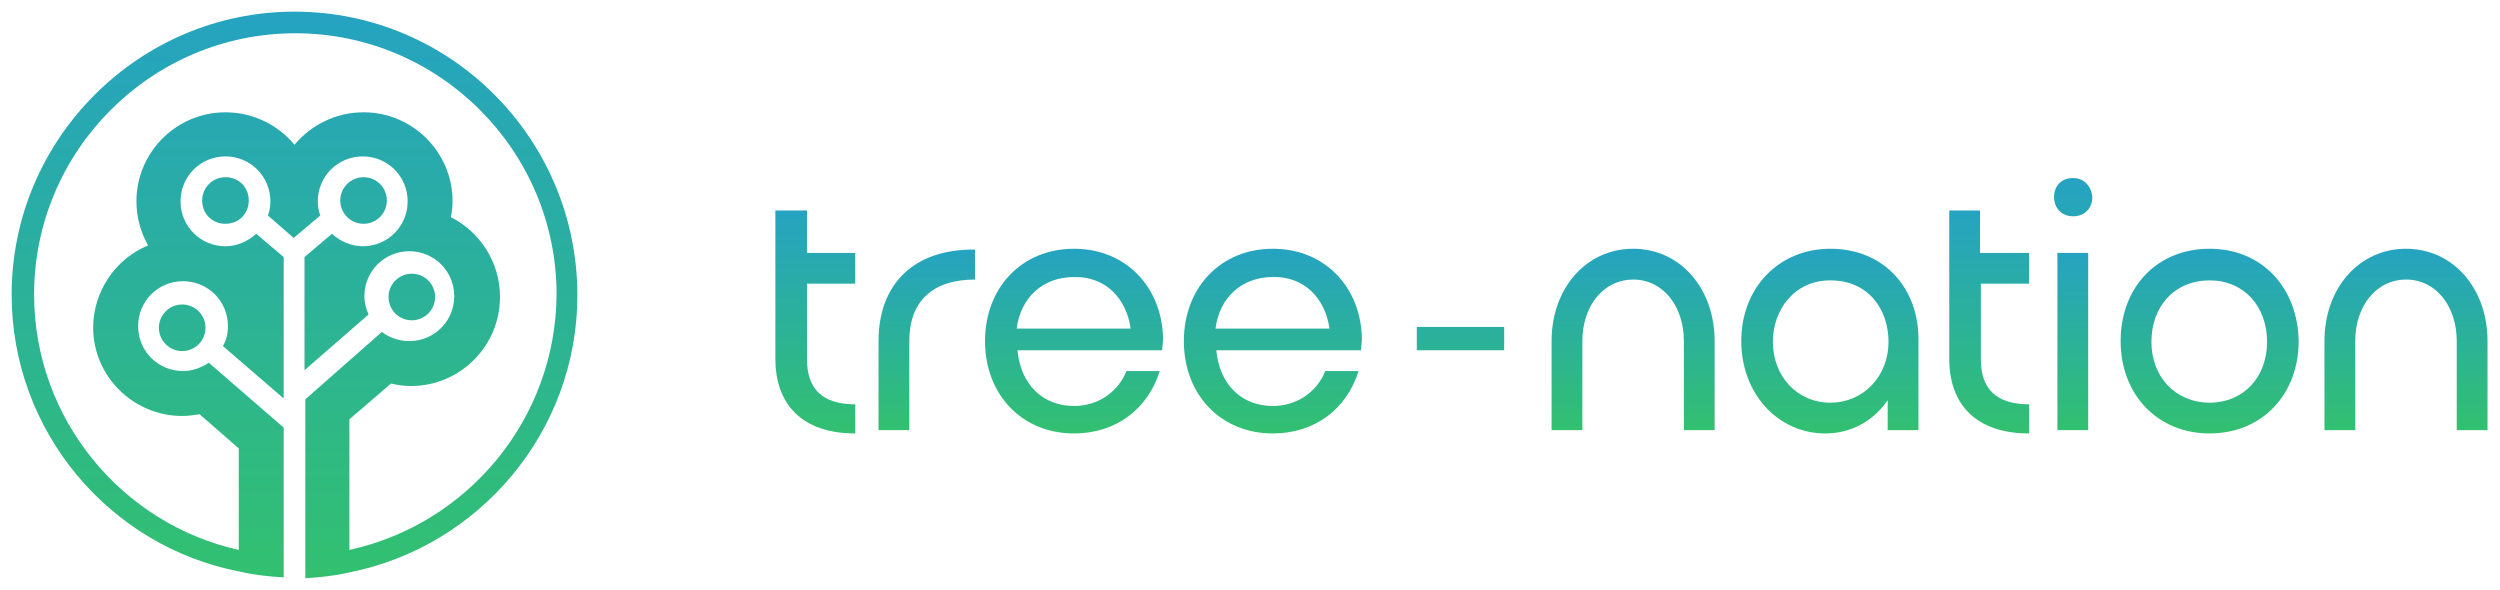 <?xml version="1.0" encoding="utf-8"?>
<!-- Generator: Adobe Illustrator 25.4.1, SVG Export Plug-In . SVG Version: 6.00 Build 0)  -->
<svg version="1.1" id="Capa_1" xmlns="http://www.w3.org/2000/svg" xmlns:xlink="http://www.w3.org/1999/xlink" x="0px" y="0px"
	 viewBox="0 0 300.5 70.9" style="enable-background:new 0 0 300.5 70.9;" xml:space="preserve">
<style type="text/css">
	.st0{fill:url(#SVGID_1_);}
	.st1{fill:url(#SVGID_00000087387726676641610890000016170589599743401377_);}
	.st2{fill:url(#SVGID_00000078012711569676506450000004579362393881204647_);}
	.st3{fill:url(#SVGID_00000147179900734488326290000005106727818296131986_);}
	.st4{fill:url(#SVGID_00000178887853046873796900000006764703181603270841_);}
	.st5{fill:url(#SVGID_00000125581601732915710710000005172428133474366650_);}
	.st6{fill:url(#SVGID_00000097493912801067453660000005103717784595068577_);}
	.st7{fill:url(#SVGID_00000070828344340505475100000003296462259210137530_);}
	.st8{fill:url(#SVGID_00000119112048772039695160000017452053846578881687_);}
	.st9{fill:url(#SVGID_00000086652686852204618300000014935947378949964446_);}
	.st10{fill:url(#SVGID_00000085939065696113016410000015734169278963632036_);}
	.st11{fill:url(#SVGID_00000174602573258626194000000012137327502923454595_);}
	.st12{fill:url(#SVGID_00000039822245406381498840000010157127259711451577_);}
	.st13{fill:url(#SVGID_00000061456571023576981760000002599132097186359444_);}
	.st14{fill:url(#SVGID_00000072986879522166164210000008695269907095747973_);}
	.st15{fill:url(#SVGID_00000003809897676249469940000010560049567629448590_);}
	.st16{fill:url(#SVGID_00000022561638322858968760000005829359634206114718_);}
</style>
<linearGradient id="SVGID_1_" gradientUnits="userSpaceOnUse" x1="486.546" y1="657.92" x2="486.546" y2="628.351" gradientTransform="matrix(1 0 0 1 -237.37 -606.24)">
	<stop  offset="0" style="stop-color:#32C070"/>
	<stop  offset="1" style="stop-color:#25A3C1"/>
</linearGradient>
<path class="st0" d="M249.2,21.4c-1.4,0-2.3,0.9-2.3,2.3c0,1.3,0.9,2.3,2.3,2.3c1.4,0,2.3-1,2.3-2.3
	C251.4,22.4,250.5,21.4,249.2,21.4z"/>
<linearGradient id="SVGID_00000144311751409887214300000010592911360208395664_" gradientUnits="userSpaceOnUse" x1="335.332" y1="658.347" x2="335.332" y2="631.58" gradientTransform="matrix(1 0 0 1 -237.37 -606.24)">
	<stop  offset="0" style="stop-color:#32C070"/>
	<stop  offset="1" style="stop-color:#25A3C1"/>
</linearGradient>
<path style="fill:url(#SVGID_00000144311751409887214300000010592911360208395664_);" d="M96.9,25.3h-3.7v17.8c0,5.6,3.3,9,9.6,9
	v-3.5c-4.1,0-5.8-2-5.8-5.4v-9.1h5.8v-3.7h-5.8V25.3z"/>
<linearGradient id="SVGID_00000018931893661113788260000009704561259506960025_" gradientUnits="userSpaceOnUse" x1="348.758" y1="657.93" x2="348.758" y2="636.192" gradientTransform="matrix(1 0 0 1 -237.37 -606.24)">
	<stop  offset="0" style="stop-color:#32C070"/>
	<stop  offset="1" style="stop-color:#25A3C1"/>
</linearGradient>
<path style="fill:url(#SVGID_00000018931893661113788260000009704561259506960025_);" d="M105.6,41v10.7h3.7V41
	c0-4.8,2.8-7.4,7.9-7.4V30C109.9,29.9,105.6,34.1,105.6,41z"/>
<linearGradient id="SVGID_00000132086416509229752250000003925625411479214467_" gradientUnits="userSpaceOnUse" x1="366.38" y1="658.361" x2="366.38" y2="636.177" gradientTransform="matrix(1 0 0 1 -237.37 -606.24)">
	<stop  offset="0" style="stop-color:#32C070"/>
	<stop  offset="1" style="stop-color:#25A3C1"/>
</linearGradient>
<path style="fill:url(#SVGID_00000132086416509229752250000003925625411479214467_);" d="M129.1,29.9c-6.3,0-10.7,4.7-10.7,11.1
	c0,6.4,4.4,11.1,10.7,11.1c5.1,0,8.9-3,10.3-7.5h-4c-1,2.5-3.4,4.2-6.3,4.2c-3.7,0-6.4-2.5-6.8-6.7h17.4c0-0.4,0.1-0.9,0.1-1.4
	C139.7,34.6,135.4,29.9,129.1,29.9z M135.9,39.5h-13.7c0.5-3.8,3.2-6.2,6.9-6.2C132.8,33.2,135.4,35.8,135.9,39.5z"/>
<linearGradient id="SVGID_00000154404351375489900390000008474251873054811026_" gradientUnits="userSpaceOnUse" x1="390.296" y1="658.361" x2="390.296" y2="636.177" gradientTransform="matrix(1 0 0 1 -237.37 -606.24)">
	<stop  offset="0" style="stop-color:#32C070"/>
	<stop  offset="1" style="stop-color:#25A3C1"/>
</linearGradient>
<path style="fill:url(#SVGID_00000154404351375489900390000008474251873054811026_);" d="M153,29.9c-6.3,0-10.7,4.7-10.7,11.1
	c0,6.4,4.4,11.1,10.7,11.1c5.1,0,8.9-3,10.3-7.5h-4c-1,2.5-3.4,4.2-6.3,4.2c-3.7,0-6.4-2.5-6.8-6.7h17.4c0-0.4,0.1-0.9,0.1-1.4
	C163.6,34.6,159.3,29.9,153,29.9z M159.8,39.5h-13.7c0.5-3.8,3.2-6.2,6.9-6.2C156.7,33.2,159.3,35.8,159.8,39.5L159.8,39.5z"/>
<linearGradient id="SVGID_00000113332733733661489260000006384317803123687861_" gradientUnits="userSpaceOnUse" x1="175.541" y1="418.041" x2="175.541" y2="396.118" gradientTransform="matrix(1 0 0 1 0 -365.89)">
	<stop  offset="0" style="stop-color:#32C070"/>
	<stop  offset="1" style="stop-color:#25A3C1"/>
</linearGradient>
<polygon style="fill:url(#SVGID_00000113332733733661489260000006384317803123687861_);" points="170.3,39.5 170.3,41.9 170.3,42.1 
	180.8,42.1 180.8,41.9 180.8,39.5 180.8,39.3 170.3,39.3 "/>
<linearGradient id="SVGID_00000067226419375225161920000006501124823559994011_" gradientUnits="userSpaceOnUse" x1="433.722" y1="657.93" x2="433.722" y2="636.177" gradientTransform="matrix(1 0 0 1 -237.37 -606.24)">
	<stop  offset="0" style="stop-color:#32C070"/>
	<stop  offset="1" style="stop-color:#25A3C1"/>
</linearGradient>
<path style="fill:url(#SVGID_00000067226419375225161920000006501124823559994011_);" d="M196.3,29.9c-5.6,0-9.8,4.7-9.8,11.1v10.7
	h3.7V41c0-4.3,2.6-7.4,6.1-7.4c3.6,0,6.1,3.2,6.1,7.4v10.7h3.7V41C206.1,34.7,202,29.9,196.3,29.9z"/>
<linearGradient id="SVGID_00000036933434584320786070000000578300347945836733_" gradientUnits="userSpaceOnUse" x1="457.408" y1="658.361" x2="457.408" y2="636.177" gradientTransform="matrix(1 0 0 1 -237.37 -606.24)">
	<stop  offset="0" style="stop-color:#32C070"/>
	<stop  offset="1" style="stop-color:#25A3C1"/>
</linearGradient>
<path style="fill:url(#SVGID_00000036933434584320786070000000578300347945836733_);" d="M220,29.9c-6.1,0-10.7,4.6-10.7,11.1
	c0,6.3,4.4,11.1,10.1,11.1c3.1,0,5.8-1.5,7.5-4v3.6h3.7V41C230.7,34.7,226.5,29.9,220,29.9z M220,48.4c-4,0-6.9-3.2-6.9-7.3
	c0-3.9,2.6-7.4,6.9-7.4c4.6,0,7,3.5,7,7.4C227,45.2,224,48.4,220,48.4z"/>
<linearGradient id="SVGID_00000142877962769533806190000013702602560471769770_" gradientUnits="userSpaceOnUse" x1="476.452" y1="658.347" x2="476.452" y2="631.58" gradientTransform="matrix(1 0 0 1 -237.37 -606.24)">
	<stop  offset="0" style="stop-color:#32C070"/>
	<stop  offset="1" style="stop-color:#25A3C1"/>
</linearGradient>
<path style="fill:url(#SVGID_00000142877962769533806190000013702602560471769770_);" d="M238,25.3h-3.7v17.8c0,5.6,3.3,9,9.6,9
	v-3.5c-4.1,0-5.8-2-5.8-5.4v-9.1h5.8v-3.7H238V25.3z"/>
<linearGradient id="SVGID_00000005987081599238348810000002248679498899533958_" gradientUnits="userSpaceOnUse" x1="249.168" y1="417.58" x2="249.168" y2="396.259" gradientTransform="matrix(1 0 0 1 0 -365.89)">
	<stop  offset="0" style="stop-color:#32C070"/>
	<stop  offset="1" style="stop-color:#25A3C1"/>
</linearGradient>
<rect x="247.3" y="30.4" style="fill:url(#SVGID_00000005987081599238348810000002248679498899533958_);" width="3.7" height="21.3"/>
<linearGradient id="SVGID_00000039092366429084932790000001720300044134157450_" gradientUnits="userSpaceOnUse" x1="502.932" y1="658.361" x2="502.932" y2="636.177" gradientTransform="matrix(1 0 0 1 -237.37 -606.24)">
	<stop  offset="0" style="stop-color:#32C070"/>
	<stop  offset="1" style="stop-color:#25A3C1"/>
</linearGradient>
<path style="fill:url(#SVGID_00000039092366429084932790000001720300044134157450_);" d="M265.6,29.9c-6.4,0-10.7,4.7-10.7,11.1
	c0,6.4,4.4,11.1,10.7,11.1c6.3,0,10.7-4.7,10.7-11.1C276.2,34.6,271.9,29.9,265.6,29.9z M265.6,48.4c-4.1,0-7-3.1-7-7.3
	c0-4.3,2.8-7.4,7-7.4c4.1,0,6.9,3.1,6.9,7.4C272.5,45.3,269.7,48.4,265.6,48.4z"/>
<linearGradient id="SVGID_00000054254431529247429370000013399330052832892580_" gradientUnits="userSpaceOnUse" x1="526.61" y1="657.93" x2="526.61" y2="636.177" gradientTransform="matrix(1 0 0 1 -237.37 -606.24)">
	<stop  offset="0" style="stop-color:#32C070"/>
	<stop  offset="1" style="stop-color:#25A3C1"/>
</linearGradient>
<path style="fill:url(#SVGID_00000054254431529247429370000013399330052832892580_);" d="M289.2,29.9c-5.6,0-9.8,4.7-9.8,11.1v10.7
	h3.7V41c0-4.3,2.6-7.4,6.1-7.4c3.6,0,6.1,3.2,6.1,7.4v10.7h3.7V41C299,34.7,294.9,29.9,289.2,29.9z"/>
<linearGradient id="SVGID_00000123407831245935079180000012803933171212946621_" gradientUnits="userSpaceOnUse" x1="264.455" y1="675.916" x2="264.455" y2="607.8" gradientTransform="matrix(1 0 0 1 -237.37 -606.24)">
	<stop  offset="0" style="stop-color:#32C070"/>
	<stop  offset="1" style="stop-color:#25A3C1"/>
</linearGradient>
<path style="fill:url(#SVGID_00000123407831245935079180000012803933171212946621_);" d="M24.3,24.1c0,1.6,1.2,2.8,2.8,2.8
	c1.6,0,2.8-1.2,2.8-2.8c0-1.6-1.2-2.8-2.8-2.8l0,0C25.5,21.3,24.3,22.6,24.3,24.1z"/>
<linearGradient id="SVGID_00000128483887869445424820000013508826440662445754_" gradientUnits="userSpaceOnUse" x1="43.745" y1="435.493" x2="43.745" y2="367.376" gradientTransform="matrix(1 0 0 1 0 -365.89)">
	<stop  offset="0" style="stop-color:#32C070"/>
	<stop  offset="1" style="stop-color:#25A3C1"/>
</linearGradient>
<circle style="fill:url(#SVGID_00000128483887869445424820000013508826440662445754_);" cx="43.7" cy="24.1" r="2.8"/>
<linearGradient id="SVGID_00000039107499317162361700000000726931660460335765_" gradientUnits="userSpaceOnUse" x1="21.877" y1="435.692" x2="21.877" y2="367.448" gradientTransform="matrix(1 0 0 1 0 -365.89)">
	<stop  offset="0" style="stop-color:#32C070"/>
	<stop  offset="1" style="stop-color:#25A3C1"/>
</linearGradient>
<circle style="fill:url(#SVGID_00000039107499317162361700000000726931660460335765_);" cx="21.9" cy="39.4" r="2.8"/>
<linearGradient id="SVGID_00000114772075579464822040000015759327155226363312_" gradientUnits="userSpaceOnUse" x1="49.463" y1="435.494" x2="49.463" y2="367.654" gradientTransform="matrix(1 0 0 1 0 -365.89)">
	<stop  offset="0" style="stop-color:#32C070"/>
	<stop  offset="1" style="stop-color:#25A3C1"/>
</linearGradient>
<circle style="fill:url(#SVGID_00000114772075579464822040000015759327155226363312_);" cx="49.5" cy="35.7" r="2.8"/>
<g>
	
		<linearGradient id="SVGID_00000124137427018001256960000012819907103052288137_" gradientUnits="userSpaceOnUse" x1="35.419" y1="404.441" x2="35.419" y2="472.473" gradientTransform="matrix(1 0 0 -1 0 473.89)">
		<stop  offset="0" style="stop-color:#32C070"/>
		<stop  offset="1" style="stop-color:#25A3C1"/>
	</linearGradient>
	<path style="fill:url(#SVGID_00000124137427018001256960000012819907103052288137_);" d="M35.4,1.4c-18.7,0-34,15.3-34,34
		c0,16.5,11.8,30.3,27.4,33.3l0,0c1.7,0.4,3.5,0.6,5.3,0.7v-18l-9-7.8c-0.9,0.6-2,1-3.1,1c-3,0-5.4-2.4-5.4-5.4s2.4-5.4,5.4-5.4
		s5.4,2.4,5.4,5.4c0,0.9-0.2,1.7-0.6,2.4l7.3,6.3V30.9l-3.3-2.8c-1,0.9-2.3,1.5-3.7,1.5c-3,0-5.4-2.4-5.4-5.4s2.4-5.4,5.4-5.4
		s5.4,2.4,5.4,5.4c0,0.6-0.1,1.2-0.3,1.7l3.1,2.7l0,0l3.2-2.7c-0.2-0.5-0.3-1.1-0.3-1.7c0-3,2.4-5.4,5.4-5.4c3,0,5.4,2.4,5.4,5.4
		s-2.4,5.4-5.4,5.4c-1.4,0-2.7-0.6-3.7-1.5l-3.3,2.8v13.6l7.7-6.7c-0.3-0.7-0.5-1.4-0.5-2.2c0-3,2.4-5.4,5.4-5.4
		c3,0,5.4,2.4,5.4,5.4c0,3-2.4,5.4-5.4,5.4c-1.2,0-2.4-0.4-3.3-1.1L36.7,48v21.5c1.8-0.1,3.6-0.3,5.3-0.7
		c15.6-3.1,27.4-16.9,27.4-33.3C69.4,16.7,54.2,1.4,35.4,1.4z M42,66.1V50.4l5-4.3c0.8,0.2,1.6,0.3,2.4,0.3
		c5.9,0,10.7-4.8,10.7-10.7c0-4.2-2.4-7.8-5.9-9.6c0.1-0.6,0.2-1.2,0.2-1.9c0-5.9-4.8-10.7-10.7-10.7c-3.3,0-6.3,1.5-8.3,3.9
		c-2-2.4-5-3.9-8.3-3.9c-5.9,0-10.7,4.8-10.7,10.7c0,1.9,0.5,3.7,1.4,5.3c-3.9,1.6-6.6,5.5-6.6,9.9C11.2,45.2,16,50,21.9,50
		c0.7,0,1.4-0.1,2.1-0.2l4.7,4.1v12.2C14.7,63,4.1,50.4,4.1,35.4c0-17.3,14.1-31.4,31.4-31.4s31.4,14.1,31.4,31.4
		C66.8,50.4,56.2,63,42,66.1z"/>
</g>
</svg>

